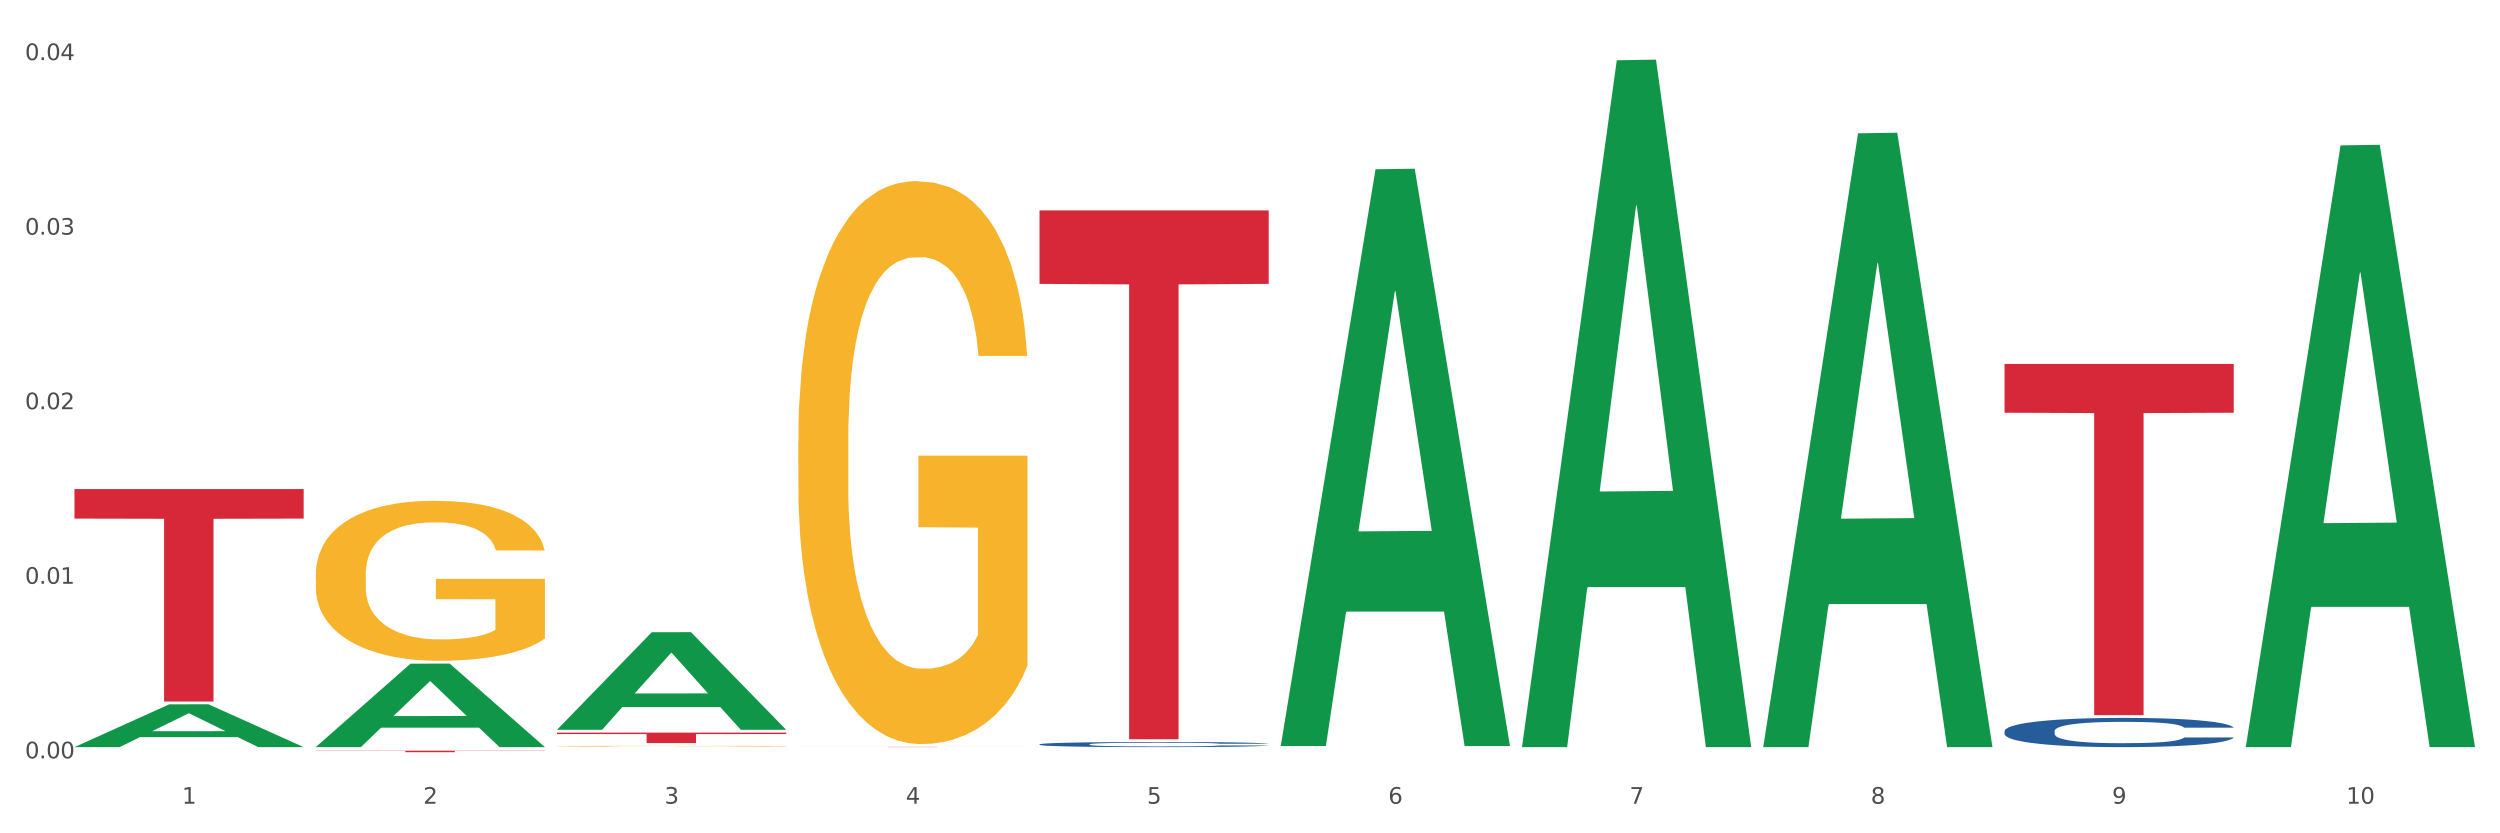<?xml version="1.0" encoding="utf-8" standalone="no"?>
<!DOCTYPE svg PUBLIC "-//W3C//DTD SVG 1.1//EN"
  "http://www.w3.org/Graphics/SVG/1.1/DTD/svg11.dtd">
<svg xmlns:xlink="http://www.w3.org/1999/xlink" width="1080pt" height="360pt" viewBox="0 0 1080 360" xmlns="http://www.w3.org/2000/svg" version="1.1">
 <rect x="0" y="0" width="1080" height="360" fill="#333333" stroke="none"/>
 <defs>
  <style type="text/css">*{stroke-linejoin: round; stroke-linecap: butt}</style>
 </defs>
 <g id="figure_1">
  <g id="patch_1">
   <path d="M 0 360 
L 1080 360 
L 1080 0 
L 0 0 
z
" style="fill: #ffffff; stroke: #ffffff; stroke-linejoin: miter"/>
  </g>
  <g id="axes_1">
   <g id="matplotlib.axis_1">
    <g id="xtick_1">
     <g id="text_1">
      <!-- 1 -->
      <g style="fill: #4d4d4d" transform="translate(78.627 347.204) scale(0.096 -0.096)">
       <defs>
        <path id="DejaVuSans-31" d="M 794 531 
L 1825 531 
L 1825 4091 
L 703 3866 
L 703 4441 
L 1819 4666 
L 2450 4666 
L 2450 531 
L 3481 531 
L 3481 0 
L 794 0 
L 794 531 
z
" transform="scale(0.016)"/>
       </defs>
       <use xlink:href="#DejaVuSans-31"/>
      </g>
     </g>
    </g>
    <g id="xtick_2">
     <g id="text_2">
      <!-- 2 -->
      <g style="fill: #4d4d4d" transform="translate(182.851 347.204) scale(0.096 -0.096)">
       <defs>
        <path id="DejaVuSans-32" d="M 1228 531 
L 3431 531 
L 3431 0 
L 469 0 
L 469 531 
Q 828 903 1448 1529 
Q 2069 2156 2228 2338 
Q 2531 2678 2651 2914 
Q 2772 3150 2772 3378 
Q 2772 3750 2511 3984 
Q 2250 4219 1831 4219 
Q 1534 4219 1204 4116 
Q 875 4013 500 3803 
L 500 4441 
Q 881 4594 1212 4672 
Q 1544 4750 1819 4750 
Q 2544 4750 2975 4387 
Q 3406 4025 3406 3419 
Q 3406 3131 3298 2873 
Q 3191 2616 2906 2266 
Q 2828 2175 2409 1742 
Q 1991 1309 1228 531 
z
" transform="scale(0.016)"/>
       </defs>
       <use xlink:href="#DejaVuSans-32"/>
      </g>
     </g>
    </g>
    <g id="xtick_3">
     <g id="text_3">
      <!-- 3 -->
      <g style="fill: #4d4d4d" transform="translate(287.074 347.204) scale(0.096 -0.096)">
       <defs>
        <path id="DejaVuSans-33" d="M 2597 2516 
Q 3050 2419 3304 2112 
Q 3559 1806 3559 1356 
Q 3559 666 3084 287 
Q 2609 -91 1734 -91 
Q 1441 -91 1130 -33 
Q 819 25 488 141 
L 488 750 
Q 750 597 1062 519 
Q 1375 441 1716 441 
Q 2309 441 2620 675 
Q 2931 909 2931 1356 
Q 2931 1769 2642 2001 
Q 2353 2234 1838 2234 
L 1294 2234 
L 1294 2753 
L 1863 2753 
Q 2328 2753 2575 2939 
Q 2822 3125 2822 3475 
Q 2822 3834 2567 4026 
Q 2313 4219 1838 4219 
Q 1578 4219 1281 4162 
Q 984 4106 628 3988 
L 628 4550 
Q 988 4650 1302 4700 
Q 1616 4750 1894 4750 
Q 2613 4750 3031 4423 
Q 3450 4097 3450 3541 
Q 3450 3153 3228 2886 
Q 3006 2619 2597 2516 
z
" transform="scale(0.016)"/>
       </defs>
       <use xlink:href="#DejaVuSans-33"/>
      </g>
     </g>
    </g>
    <g id="xtick_4">
     <g id="text_4">
      <!-- 4 -->
      <g style="fill: #4d4d4d" transform="translate(391.298 347.204) scale(0.096 -0.096)">
       <defs>
        <path id="DejaVuSans-34" d="M 2419 4116 
L 825 1625 
L 2419 1625 
L 2419 4116 
z
M 2253 4666 
L 3047 4666 
L 3047 1625 
L 3713 1625 
L 3713 1100 
L 3047 1100 
L 3047 0 
L 2419 0 
L 2419 1100 
L 313 1100 
L 313 1709 
L 2253 4666 
z
" transform="scale(0.016)"/>
       </defs>
       <use xlink:href="#DejaVuSans-34"/>
      </g>
     </g>
    </g>
    <g id="xtick_5">
     <g id="text_5">
      <!-- 5 -->
      <g style="fill: #4d4d4d" transform="translate(495.522 347.204) scale(0.096 -0.096)">
       <defs>
        <path id="DejaVuSans-35" d="M 691 4666 
L 3169 4666 
L 3169 4134 
L 1269 4134 
L 1269 2991 
Q 1406 3038 1543 3061 
Q 1681 3084 1819 3084 
Q 2600 3084 3056 2656 
Q 3513 2228 3513 1497 
Q 3513 744 3044 326 
Q 2575 -91 1722 -91 
Q 1428 -91 1123 -41 
Q 819 9 494 109 
L 494 744 
Q 775 591 1075 516 
Q 1375 441 1709 441 
Q 2250 441 2565 725 
Q 2881 1009 2881 1497 
Q 2881 1984 2565 2268 
Q 2250 2553 1709 2553 
Q 1456 2553 1204 2497 
Q 953 2441 691 2322 
L 691 4666 
z
" transform="scale(0.016)"/>
       </defs>
       <use xlink:href="#DejaVuSans-35"/>
      </g>
     </g>
    </g>
    <g id="xtick_6">
     <g id="text_6">
      <!-- 6 -->
      <g style="fill: #4d4d4d" transform="translate(599.745 347.204) scale(0.096 -0.096)">
       <defs>
        <path id="DejaVuSans-36" d="M 2113 2584 
Q 1688 2584 1439 2293 
Q 1191 2003 1191 1497 
Q 1191 994 1439 701 
Q 1688 409 2113 409 
Q 2538 409 2786 701 
Q 3034 994 3034 1497 
Q 3034 2003 2786 2293 
Q 2538 2584 2113 2584 
z
M 3366 4563 
L 3366 3988 
Q 3128 4100 2886 4159 
Q 2644 4219 2406 4219 
Q 1781 4219 1451 3797 
Q 1122 3375 1075 2522 
Q 1259 2794 1537 2939 
Q 1816 3084 2150 3084 
Q 2853 3084 3261 2657 
Q 3669 2231 3669 1497 
Q 3669 778 3244 343 
Q 2819 -91 2113 -91 
Q 1303 -91 875 529 
Q 447 1150 447 2328 
Q 447 3434 972 4092 
Q 1497 4750 2381 4750 
Q 2619 4750 2861 4703 
Q 3103 4656 3366 4563 
z
" transform="scale(0.016)"/>
       </defs>
       <use xlink:href="#DejaVuSans-36"/>
      </g>
     </g>
    </g>
    <g id="xtick_7">
     <g id="text_7">
      <!-- 7 -->
      <g style="fill: #4d4d4d" transform="translate(703.969 347.204) scale(0.096 -0.096)">
       <defs>
        <path id="DejaVuSans-37" d="M 525 4666 
L 3525 4666 
L 3525 4397 
L 1831 0 
L 1172 0 
L 2766 4134 
L 525 4134 
L 525 4666 
z
" transform="scale(0.016)"/>
       </defs>
       <use xlink:href="#DejaVuSans-37"/>
      </g>
     </g>
    </g>
    <g id="xtick_8">
     <g id="text_8">
      <!-- 8 -->
      <g style="fill: #4d4d4d" transform="translate(808.193 347.204) scale(0.096 -0.096)">
       <defs>
        <path id="DejaVuSans-38" d="M 2034 2216 
Q 1584 2216 1326 1975 
Q 1069 1734 1069 1313 
Q 1069 891 1326 650 
Q 1584 409 2034 409 
Q 2484 409 2743 651 
Q 3003 894 3003 1313 
Q 3003 1734 2745 1975 
Q 2488 2216 2034 2216 
z
M 1403 2484 
Q 997 2584 770 2862 
Q 544 3141 544 3541 
Q 544 4100 942 4425 
Q 1341 4750 2034 4750 
Q 2731 4750 3128 4425 
Q 3525 4100 3525 3541 
Q 3525 3141 3298 2862 
Q 3072 2584 2669 2484 
Q 3125 2378 3379 2068 
Q 3634 1759 3634 1313 
Q 3634 634 3220 271 
Q 2806 -91 2034 -91 
Q 1263 -91 848 271 
Q 434 634 434 1313 
Q 434 1759 690 2068 
Q 947 2378 1403 2484 
z
M 1172 3481 
Q 1172 3119 1398 2916 
Q 1625 2713 2034 2713 
Q 2441 2713 2670 2916 
Q 2900 3119 2900 3481 
Q 2900 3844 2670 4047 
Q 2441 4250 2034 4250 
Q 1625 4250 1398 4047 
Q 1172 3844 1172 3481 
z
" transform="scale(0.016)"/>
       </defs>
       <use xlink:href="#DejaVuSans-38"/>
      </g>
     </g>
    </g>
    <g id="xtick_9">
     <g id="text_9">
      <!-- 9 -->
      <g style="fill: #4d4d4d" transform="translate(912.416 347.204) scale(0.096 -0.096)">
       <defs>
        <path id="DejaVuSans-39" d="M 703 97 
L 703 672 
Q 941 559 1184 500 
Q 1428 441 1663 441 
Q 2288 441 2617 861 
Q 2947 1281 2994 2138 
Q 2813 1869 2534 1725 
Q 2256 1581 1919 1581 
Q 1219 1581 811 2004 
Q 403 2428 403 3163 
Q 403 3881 828 4315 
Q 1253 4750 1959 4750 
Q 2769 4750 3195 4129 
Q 3622 3509 3622 2328 
Q 3622 1225 3098 567 
Q 2575 -91 1691 -91 
Q 1453 -91 1209 -44 
Q 966 3 703 97 
z
M 1959 2075 
Q 2384 2075 2632 2365 
Q 2881 2656 2881 3163 
Q 2881 3666 2632 3958 
Q 2384 4250 1959 4250 
Q 1534 4250 1286 3958 
Q 1038 3666 1038 3163 
Q 1038 2656 1286 2365 
Q 1534 2075 1959 2075 
z
" transform="scale(0.016)"/>
       </defs>
       <use xlink:href="#DejaVuSans-39"/>
      </g>
     </g>
    </g>
    <g id="xtick_10">
     <g id="text_10">
      <!-- 10 -->
      <g style="fill: #4d4d4d" transform="translate(1013.586 347.204) scale(0.096 -0.096)">
       <defs>
        <path id="DejaVuSans-30" d="M 2034 4250 
Q 1547 4250 1301 3770 
Q 1056 3291 1056 2328 
Q 1056 1369 1301 889 
Q 1547 409 2034 409 
Q 2525 409 2770 889 
Q 3016 1369 3016 2328 
Q 3016 3291 2770 3770 
Q 2525 4250 2034 4250 
z
M 2034 4750 
Q 2819 4750 3233 4129 
Q 3647 3509 3647 2328 
Q 3647 1150 3233 529 
Q 2819 -91 2034 -91 
Q 1250 -91 836 529 
Q 422 1150 422 2328 
Q 422 3509 836 4129 
Q 1250 4750 2034 4750 
z
" transform="scale(0.016)"/>
       </defs>
       <use xlink:href="#DejaVuSans-31"/>
       <use xlink:href="#DejaVuSans-30" transform="translate(63.623 0)"/>
      </g>
     </g>
    </g>
    <g id="xtick_11"/>
    <g id="xtick_12"/>
    <g id="xtick_13"/>
    <g id="xtick_14"/>
    <g id="xtick_15"/>
    <g id="xtick_16"/>
    <g id="xtick_17"/>
    <g id="xtick_18"/>
    <g id="xtick_19"/>
   </g>
   <g id="matplotlib.axis_2">
    <g id="ytick_1">
     <g id="text_11">
      <!-- 0.00 -->
      <g style="fill: #4d4d4d" transform="translate(10.8 327.604) scale(0.096 -0.096)">
       <defs>
        <path id="DejaVuSans-2e" d="M 684 794 
L 1344 794 
L 1344 0 
L 684 0 
L 684 794 
z
" transform="scale(0.016)"/>
       </defs>
       <use xlink:href="#DejaVuSans-30"/>
       <use xlink:href="#DejaVuSans-2e" transform="translate(63.623 0)"/>
       <use xlink:href="#DejaVuSans-30" transform="translate(95.41 0)"/>
       <use xlink:href="#DejaVuSans-30" transform="translate(159.033 0)"/>
      </g>
     </g>
    </g>
    <g id="ytick_2">
     <g id="text_12">
      <!-- 0.01 -->
      <g style="fill: #4d4d4d" transform="translate(10.8 252.195) scale(0.096 -0.096)">
       <use xlink:href="#DejaVuSans-30"/>
       <use xlink:href="#DejaVuSans-2e" transform="translate(63.623 0)"/>
       <use xlink:href="#DejaVuSans-30" transform="translate(95.41 0)"/>
       <use xlink:href="#DejaVuSans-31" transform="translate(159.033 0)"/>
      </g>
     </g>
    </g>
    <g id="ytick_3">
     <g id="text_13">
      <!-- 0.02 -->
      <g style="fill: #4d4d4d" transform="translate(10.8 176.786) scale(0.096 -0.096)">
       <use xlink:href="#DejaVuSans-30"/>
       <use xlink:href="#DejaVuSans-2e" transform="translate(63.623 0)"/>
       <use xlink:href="#DejaVuSans-30" transform="translate(95.41 0)"/>
       <use xlink:href="#DejaVuSans-32" transform="translate(159.033 0)"/>
      </g>
     </g>
    </g>
    <g id="ytick_4">
     <g id="text_14">
      <!-- 0.03 -->
      <g style="fill: #4d4d4d" transform="translate(10.8 101.378) scale(0.096 -0.096)">
       <use xlink:href="#DejaVuSans-30"/>
       <use xlink:href="#DejaVuSans-2e" transform="translate(63.623 0)"/>
       <use xlink:href="#DejaVuSans-30" transform="translate(95.41 0)"/>
       <use xlink:href="#DejaVuSans-33" transform="translate(159.033 0)"/>
      </g>
     </g>
    </g>
    <g id="ytick_5">
     <g id="text_15">
      <!-- 0.04 -->
      <g style="fill: #4d4d4d" transform="translate(10.8 25.969) scale(0.096 -0.096)">
       <use xlink:href="#DejaVuSans-30"/>
       <use xlink:href="#DejaVuSans-2e" transform="translate(63.623 0)"/>
       <use xlink:href="#DejaVuSans-30" transform="translate(95.41 0)"/>
       <use xlink:href="#DejaVuSans-34" transform="translate(159.033 0)"/>
      </g>
     </g>
    </g>
    <g id="ytick_6"/>
    <g id="ytick_7"/>
    <g id="ytick_8"/>
    <g id="ytick_9"/>
   </g>
   <g id="PolyCollection_1">
    <path d="M 32.175 322.729 
L 32.277 322.712 
L 73.107 304.266 
L 90.051 304.248 
L 131.187 322.764 
L 111.589 322.764 
L 102.709 318.452 
L 60.552 318.452 
L 60.246 318.522 
L 51.671 322.764 
L 32.175 322.764 
L 32.175 322.729 
L 65.86 315.879 
L 97.401 315.862 
L 81.783 308.195 
L 81.579 308.16 
L 81.375 308.212 
L 65.758 315.862 
L 65.86 315.879 
L 32.175 322.729 
z
" clip-path="url(#p77add873ac)" style="fill: #109648"/>
    <path d="M 136.399 248.291 
L 136.516 248.228 
L 136.516 245.955 
L 136.749 243.998 
L 137.918 239.263 
L 139.672 235.349 
L 140.958 233.265 
L 142.244 231.561 
L 143.763 229.856 
L 145.634 228.088 
L 149.024 225.5 
L 151.128 224.174 
L 153.699 222.785 
L 158.375 220.765 
L 161.765 219.628 
L 165.272 218.681 
L 171 217.545 
L 174.741 217.04 
L 178.716 216.661 
L 183.508 216.408 
L 187.132 216.345 
L 195.081 216.535 
L 201.861 217.103 
L 205.135 217.545 
L 209.343 218.302 
L 211.564 218.807 
L 215.188 219.818 
L 218.928 221.143 
L 221.5 222.28 
L 225.358 224.426 
L 228.28 226.573 
L 230.969 229.225 
L 232.372 231.056 
L 233.424 232.76 
L 234.359 234.717 
L 235.294 237.811 
L 214.253 237.811 
L 213.434 235.601 
L 212.148 233.518 
L 210.278 231.497 
L 208.641 230.235 
L 205.836 228.656 
L 203.264 227.646 
L 200.576 226.889 
L 197.302 226.257 
L 194.731 225.942 
L 191.107 225.689 
L 183.976 225.752 
L 179.183 226.257 
L 175.91 226.889 
L 173.806 227.457 
L 171.936 228.088 
L 169.831 228.972 
L 167.377 230.298 
L 165.623 231.497 
L 163.87 233.013 
L 162.467 234.528 
L 161.181 236.296 
L 160.129 238.19 
L 159.311 240.147 
L 158.609 242.546 
L 158.025 246.523 
L 158.025 255.173 
L 158.259 257.13 
L 158.843 259.719 
L 159.544 261.676 
L 160.713 264.012 
L 161.765 265.59 
L 163.753 267.863 
L 165.974 269.757 
L 167.727 270.956 
L 169.481 271.967 
L 172.52 273.356 
L 175.91 274.492 
L 178.833 275.186 
L 182.807 275.818 
L 185.496 276.07 
L 187.834 276.197 
L 193.562 276.197 
L 197.653 276.007 
L 202.212 275.565 
L 205.719 274.997 
L 208.641 274.303 
L 211.915 273.166 
L 214.019 272.093 
L 214.019 258.898 
L 188.301 258.835 
L 188.301 250.059 
L 235.411 250.059 
L 235.411 275.818 
L 233.424 277.144 
L 231.203 278.343 
L 228.865 279.417 
L 225.358 280.742 
L 221.15 282.005 
L 217.409 282.889 
L 213.434 283.647 
L 208.758 284.341 
L 202.68 284.972 
L 198.939 285.225 
L 194.263 285.414 
L 188.769 285.477 
L 183.976 285.351 
L 179.3 285.035 
L 174.39 284.467 
L 169.598 283.647 
L 165.974 282.826 
L 162.35 281.816 
L 158.492 280.49 
L 155.453 279.227 
L 153.115 278.091 
L 150.543 276.639 
L 147.738 274.745 
L 145.634 273.04 
L 143.763 271.272 
L 141.776 268.999 
L 140.373 267.042 
L 138.97 264.58 
L 138.152 262.749 
L 137.217 259.908 
L 136.516 255.93 
L 136.399 248.291 
z
" clip-path="url(#p77add873ac)" style="fill: #f7b32b"/>
    <path d="M 240.622 322.36 
L 240.739 322.36 
L 240.739 322.348 
L 240.973 322.339 
L 242.142 322.315 
L 243.895 322.295 
L 245.181 322.285 
L 246.467 322.276 
L 247.987 322.268 
L 249.857 322.259 
L 253.247 322.246 
L 255.351 322.239 
L 257.923 322.232 
L 262.599 322.222 
L 265.989 322.217 
L 269.496 322.212 
L 275.224 322.206 
L 278.965 322.204 
L 282.939 322.202 
L 287.732 322.201 
L 291.356 322.2 
L 299.305 322.201 
L 306.085 322.204 
L 309.358 322.206 
L 313.566 322.21 
L 315.788 322.213 
L 319.411 322.218 
L 323.152 322.224 
L 325.724 322.23 
L 329.581 322.241 
L 332.504 322.251 
L 335.193 322.265 
L 336.595 322.274 
L 337.647 322.282 
L 338.583 322.292 
L 339.518 322.308 
L 318.476 322.308 
L 317.658 322.297 
L 316.372 322.286 
L 314.502 322.276 
L 312.865 322.27 
L 310.06 322.262 
L 307.488 322.257 
L 304.799 322.253 
L 301.526 322.25 
L 298.954 322.248 
L 295.33 322.247 
L 288.2 322.247 
L 283.407 322.25 
L 280.134 322.253 
L 278.03 322.256 
L 276.159 322.259 
L 274.055 322.263 
L 271.6 322.27 
L 269.847 322.276 
L 268.093 322.284 
L 266.69 322.291 
L 265.405 322.3 
L 264.352 322.309 
L 263.534 322.319 
L 262.833 322.331 
L 262.248 322.351 
L 262.248 322.394 
L 262.482 322.404 
L 263.067 322.417 
L 263.768 322.427 
L 264.937 322.439 
L 265.989 322.446 
L 267.976 322.458 
L 270.197 322.467 
L 271.951 322.473 
L 273.704 322.478 
L 276.744 322.485 
L 280.134 322.491 
L 283.056 322.494 
L 287.031 322.498 
L 289.719 322.499 
L 292.057 322.499 
L 297.785 322.499 
L 301.877 322.498 
L 306.436 322.496 
L 309.943 322.493 
L 312.865 322.49 
L 316.138 322.484 
L 318.242 322.479 
L 318.242 322.413 
L 292.525 322.413 
L 292.525 322.369 
L 339.635 322.369 
L 339.635 322.498 
L 337.647 322.504 
L 335.426 322.51 
L 333.088 322.516 
L 329.581 322.522 
L 325.373 322.528 
L 321.632 322.533 
L 317.658 322.537 
L 312.982 322.54 
L 306.903 322.543 
L 303.163 322.545 
L 298.487 322.546 
L 292.992 322.546 
L 288.2 322.545 
L 283.524 322.544 
L 278.614 322.541 
L 273.821 322.537 
L 270.197 322.533 
L 266.574 322.528 
L 262.716 322.521 
L 259.677 322.515 
L 257.339 322.509 
L 254.767 322.502 
L 251.961 322.492 
L 249.857 322.484 
L 247.987 322.475 
L 246 322.463 
L 244.597 322.454 
L 243.194 322.441 
L 242.376 322.432 
L 241.441 322.418 
L 240.739 322.398 
L 240.622 322.36 
z
" clip-path="url(#p77add873ac)" style="fill: #f7b32b"/>
    <path d="M 344.846 190.628 
L 344.963 190.406 
L 344.963 182.409 
L 345.197 175.523 
L 346.366 158.864 
L 348.119 145.091 
L 349.405 137.761 
L 350.691 131.764 
L 352.21 125.766 
L 354.081 119.547 
L 357.471 110.439 
L 359.575 105.774 
L 362.147 100.888 
L 366.823 93.779 
L 370.213 89.781 
L 373.72 86.449 
L 379.448 82.451 
L 383.188 80.674 
L 387.163 79.341 
L 391.956 78.452 
L 395.579 78.23 
L 403.529 78.897 
L 410.309 80.896 
L 413.582 82.451 
L 417.79 85.116 
L 420.011 86.893 
L 423.635 90.447 
L 427.376 95.112 
L 429.947 99.111 
L 433.805 106.663 
L 436.728 114.215 
L 439.416 123.545 
L 440.819 129.987 
L 441.871 135.984 
L 442.806 142.87 
L 443.741 153.755 
L 422.7 153.755 
L 421.882 145.98 
L 420.596 138.65 
L 418.725 131.542 
L 417.089 127.099 
L 414.283 121.546 
L 411.711 117.992 
L 409.023 115.326 
L 405.75 113.105 
L 403.178 111.994 
L 399.554 111.106 
L 392.423 111.328 
L 387.63 113.105 
L 384.357 115.326 
L 382.253 117.325 
L 380.383 119.547 
L 378.279 122.656 
L 375.824 127.321 
L 374.07 131.542 
L 372.317 136.873 
L 370.914 142.204 
L 369.628 148.423 
L 368.576 155.087 
L 367.758 161.973 
L 367.056 170.414 
L 366.472 184.409 
L 366.472 214.84 
L 366.706 221.726 
L 367.29 230.834 
L 367.992 237.72 
L 369.161 245.939 
L 370.213 251.492 
L 372.2 259.489 
L 374.421 266.152 
L 376.174 270.373 
L 377.928 273.927 
L 380.967 278.814 
L 384.357 282.812 
L 387.28 285.256 
L 391.254 287.477 
L 393.943 288.365 
L 396.281 288.81 
L 402.009 288.81 
L 406.1 288.143 
L 410.659 286.588 
L 414.166 284.589 
L 417.089 282.146 
L 420.362 278.147 
L 422.466 274.371 
L 422.466 227.946 
L 396.748 227.724 
L 396.748 196.848 
L 443.858 196.848 
L 443.858 287.477 
L 441.871 292.142 
L 439.65 296.362 
L 437.312 300.138 
L 433.805 304.803 
L 429.597 309.246 
L 425.856 312.355 
L 421.882 315.021 
L 417.206 317.464 
L 411.127 319.686 
L 407.386 320.574 
L 402.71 321.241 
L 397.216 321.463 
L 392.423 321.019 
L 387.747 319.908 
L 382.838 317.909 
L 378.045 315.021 
L 374.421 312.133 
L 370.797 308.579 
L 366.94 303.915 
L 363.9 299.472 
L 361.562 295.474 
L 358.99 290.365 
L 356.185 283.701 
L 354.081 277.703 
L 352.21 271.484 
L 350.223 263.487 
L 348.82 256.601 
L 347.418 247.938 
L 346.599 241.496 
L 345.664 231.5 
L 344.963 217.506 
L 344.846 190.628 
z
" clip-path="url(#p77add873ac)" style="fill: #f7b32b"/>
    <path d="M 32.175 211.276 
L 131.187 211.276 
L 131.187 224.03 
L 92.239 224.116 
L 92.239 303.056 
L 70.888 303.056 
L 70.888 224.116 
L 32.175 224.03 
L 32.175 211.362 
L 32.175 211.276 
z
" clip-path="url(#p77add873ac)" style="fill: #d62839"/>
    <path d="M 136.399 324.298 
L 235.411 324.298 
L 235.411 324.389 
L 196.463 324.389 
L 196.463 324.95 
L 175.112 324.95 
L 175.112 324.389 
L 136.399 324.389 
L 136.399 324.299 
L 136.399 324.298 
z
" clip-path="url(#p77add873ac)" style="fill: #d62839"/>
    <path d="M 240.622 316.475 
L 339.635 316.475 
L 339.635 317.105 
L 300.687 317.109 
L 300.687 321.008 
L 279.336 321.008 
L 279.336 317.109 
L 240.622 317.105 
L 240.622 316.479 
L 240.622 316.475 
z
" clip-path="url(#p77add873ac)" style="fill: #d62839"/>
    <path d="M 344.846 322.656 
L 443.858 322.656 
L 443.858 322.669 
L 404.91 322.669 
L 404.91 322.753 
L 383.559 322.753 
L 383.559 322.669 
L 344.846 322.669 
L 344.846 322.656 
L 344.846 322.656 
z
" clip-path="url(#p77add873ac)" style="fill: #d62839"/>
    <path d="M 449.069 90.89 
L 548.082 90.89 
L 548.082 122.638 
L 509.134 122.853 
L 509.134 319.35 
L 487.783 319.35 
L 487.783 122.853 
L 449.069 122.638 
L 449.069 91.104 
L 449.069 90.89 
z
" clip-path="url(#p77add873ac)" style="fill: #d62839"/>
    <path d="M 865.964 157.217 
L 964.976 157.217 
L 964.976 178.301 
L 926.028 178.443 
L 926.028 308.933 
L 904.677 308.933 
L 904.677 178.443 
L 865.964 178.301 
L 865.964 157.36 
L 865.964 157.217 
z
" clip-path="url(#p77add873ac)" style="fill: #d62839"/>
    <path d="M 865.964 315.804 
L 866.081 315.793 
L 866.081 315.47 
L 866.432 315.031 
L 867.719 314.223 
L 869.358 313.612 
L 872.167 312.896 
L 873.688 312.596 
L 875.678 312.261 
L 879.774 311.719 
L 884.456 311.257 
L 887.733 311.003 
L 890.19 310.842 
L 895.691 310.553 
L 898.851 310.426 
L 902.128 310.322 
L 904.937 310.253 
L 909.618 310.172 
L 913.364 310.138 
L 917.694 310.126 
L 921.322 310.138 
L 926.12 310.184 
L 933.143 310.322 
L 935.834 310.403 
L 939.463 310.541 
L 943.208 310.726 
L 946.251 310.911 
L 949.762 311.176 
L 953.39 311.522 
L 956.901 311.961 
L 959.359 312.365 
L 961.348 312.792 
L 963.104 313.311 
L 964.391 313.877 
L 964.976 314.35 
L 943.559 314.35 
L 942.974 313.923 
L 941.803 313.461 
L 940.633 313.15 
L 939.346 312.896 
L 937.356 312.607 
L 935.6 312.423 
L 932.674 312.203 
L 929.983 312.065 
L 927.759 311.984 
L 925.067 311.915 
L 919.332 311.846 
L 915.236 311.846 
L 912.661 311.869 
L 909.501 311.926 
L 906.81 312.007 
L 903.65 312.146 
L 901.192 312.296 
L 898.734 312.492 
L 897.33 312.63 
L 895.223 312.884 
L 893.819 313.092 
L 891.946 313.45 
L 890.893 313.704 
L 889.02 314.362 
L 888.201 314.846 
L 887.85 315.181 
L 887.616 315.55 
L 887.616 317.351 
L 888.318 318.159 
L 888.903 318.505 
L 889.839 318.898 
L 891.595 319.405 
L 894.17 319.902 
L 896.861 320.259 
L 899.085 320.479 
L 901.192 320.64 
L 903.298 320.767 
L 905.873 320.883 
L 907.98 320.952 
L 911.14 321.021 
L 914.885 321.056 
L 917.811 321.056 
L 923.78 320.998 
L 926.472 320.94 
L 929.046 320.86 
L 931.855 320.733 
L 934.079 320.594 
L 935.366 320.49 
L 937.473 320.271 
L 939.111 320.04 
L 940.516 319.775 
L 941.452 319.544 
L 942.505 319.198 
L 943.325 318.805 
L 943.559 318.597 
L 964.976 318.597 
L 964.508 319.013 
L 963.689 319.417 
L 962.05 319.959 
L 960.763 320.271 
L 958.773 320.652 
L 956.667 320.975 
L 953.741 321.333 
L 951.049 321.598 
L 948.24 321.829 
L 945.197 322.037 
L 939.697 322.325 
L 937.707 322.406 
L 933.494 322.545 
L 930.217 322.625 
L 925.418 322.706 
L 920.503 322.752 
L 915.353 322.764 
L 910.789 322.741 
L 905.756 322.672 
L 902.596 322.602 
L 899.085 322.498 
L 894.989 322.337 
L 891.127 322.141 
L 887.499 321.91 
L 884.105 321.644 
L 880.945 321.344 
L 876.848 320.848 
L 873.805 320.363 
L 871.582 319.913 
L 870.06 319.532 
L 868.539 319.048 
L 867.719 318.713 
L 866.432 317.905 
L 865.964 317.155 
L 865.964 315.804 
z
" clip-path="url(#p77add873ac)" style="fill: #255c99"/>
    <path d="M 449.069 321.541 
L 449.187 321.539 
L 449.187 321.482 
L 449.538 321.405 
L 450.825 321.263 
L 452.464 321.156 
L 455.272 321.03 
L 456.794 320.977 
L 458.783 320.918 
L 462.88 320.823 
L 467.561 320.742 
L 470.838 320.697 
L 473.296 320.669 
L 478.797 320.618 
L 481.957 320.596 
L 485.234 320.578 
L 488.042 320.565 
L 492.724 320.551 
L 496.469 320.545 
L 500.799 320.543 
L 504.427 320.545 
L 509.226 320.553 
L 516.248 320.578 
L 518.94 320.592 
L 522.568 320.616 
L 526.313 320.649 
L 529.356 320.681 
L 532.867 320.728 
L 536.495 320.789 
L 540.006 320.866 
L 542.464 320.937 
L 544.454 321.012 
L 546.209 321.103 
L 547.497 321.202 
L 548.082 321.285 
L 526.664 321.285 
L 526.079 321.21 
L 524.909 321.129 
L 523.738 321.075 
L 522.451 321.03 
L 520.461 320.979 
L 518.706 320.947 
L 515.78 320.908 
L 513.088 320.884 
L 510.864 320.87 
L 508.173 320.858 
L 502.438 320.845 
L 498.342 320.845 
L 495.767 320.849 
L 492.607 320.86 
L 489.915 320.874 
L 486.755 320.898 
L 484.297 320.924 
L 481.84 320.959 
L 480.435 320.983 
L 478.328 321.028 
L 476.924 321.064 
L 475.051 321.127 
L 473.998 321.172 
L 472.126 321.287 
L 471.306 321.373 
L 470.955 321.431 
L 470.721 321.496 
L 470.721 321.813 
L 471.423 321.955 
L 472.009 322.016 
L 472.945 322.085 
L 474.7 322.174 
L 477.275 322.261 
L 479.967 322.324 
L 482.191 322.362 
L 484.297 322.391 
L 486.404 322.413 
L 488.979 322.433 
L 491.085 322.446 
L 494.245 322.458 
L 497.991 322.464 
L 500.916 322.464 
L 506.885 322.454 
L 509.577 322.444 
L 512.152 322.429 
L 514.961 322.407 
L 517.184 322.383 
L 518.472 322.364 
L 520.578 322.326 
L 522.217 322.285 
L 523.621 322.239 
L 524.558 322.198 
L 525.611 322.137 
L 526.43 322.068 
L 526.664 322.032 
L 548.082 322.032 
L 547.614 322.105 
L 546.795 322.176 
L 545.156 322.271 
L 543.869 322.326 
L 541.879 322.393 
L 539.772 322.45 
L 536.846 322.512 
L 534.155 322.559 
L 531.346 322.6 
L 528.303 322.636 
L 522.802 322.687 
L 520.813 322.701 
L 516.599 322.725 
L 513.322 322.74 
L 508.524 322.754 
L 503.608 322.762 
L 498.459 322.764 
L 493.894 322.76 
L 488.862 322.748 
L 485.702 322.736 
L 482.191 322.717 
L 478.094 322.689 
L 474.232 322.654 
L 470.604 322.614 
L 467.21 322.567 
L 464.05 322.514 
L 459.954 322.427 
L 456.911 322.342 
L 454.687 322.263 
L 453.166 322.196 
L 451.644 322.111 
L 450.825 322.052 
L 449.538 321.91 
L 449.069 321.778 
L 449.069 321.541 
z
" clip-path="url(#p77add873ac)" style="fill: #255c99"/>
    <path d="M 761.74 322.265 
L 761.842 322.016 
L 802.672 57.584 
L 819.617 57.335 
L 860.753 322.764 
L 841.154 322.764 
L 832.274 260.955 
L 790.117 260.955 
L 789.811 261.952 
L 781.237 322.764 
L 761.74 322.764 
L 761.74 322.265 
L 795.425 224.069 
L 826.966 223.82 
L 811.349 113.91 
L 811.144 113.411 
L 810.94 114.159 
L 795.323 223.82 
L 795.425 224.069 
L 761.74 322.265 
z
" clip-path="url(#p77add873ac)" style="fill: #109648"/>
    <path d="M 136.399 322.696 
L 136.501 322.662 
L 177.331 286.704 
L 194.275 286.67 
L 235.411 322.764 
L 215.813 322.764 
L 206.932 314.359 
L 164.775 314.359 
L 164.469 314.495 
L 155.895 322.764 
L 136.399 322.764 
L 136.399 322.696 
L 170.083 309.343 
L 201.624 309.309 
L 186.007 294.363 
L 185.803 294.296 
L 185.599 294.397 
L 169.981 309.309 
L 170.083 309.343 
L 136.399 322.696 
z
" clip-path="url(#p77add873ac)" style="fill: #109648"/>
    <path d="M 240.622 315.203 
L 240.724 315.163 
L 281.554 273.125 
L 298.499 273.085 
L 339.635 315.282 
L 320.036 315.282 
L 311.156 305.456 
L 268.999 305.456 
L 268.693 305.614 
L 260.118 315.282 
L 240.622 315.282 
L 240.622 315.203 
L 274.307 299.592 
L 305.848 299.552 
L 290.231 282.079 
L 290.026 282 
L 289.822 282.119 
L 274.205 299.552 
L 274.307 299.592 
L 240.622 315.203 
z
" clip-path="url(#p77add873ac)" style="fill: #109648"/>
    <path d="M 553.293 321.838 
L 553.395 321.604 
L 594.225 73.117 
L 611.169 72.883 
L 652.306 322.306 
L 632.707 322.306 
L 623.827 264.225 
L 581.67 264.225 
L 581.364 265.162 
L 572.789 322.306 
L 553.293 322.306 
L 553.293 321.838 
L 586.978 229.563 
L 618.519 229.329 
L 602.901 126.046 
L 602.697 125.578 
L 602.493 126.281 
L 586.876 229.329 
L 586.978 229.563 
L 553.293 321.838 
z
" clip-path="url(#p77add873ac)" style="fill: #109648"/>
    <path d="M 970.188 322.275 
L 970.29 322.031 
L 1011.12 62.797 
L 1028.064 62.552 
L 1069.2 322.764 
L 1049.602 322.764 
L 1040.721 262.17 
L 998.564 262.17 
L 998.258 263.147 
L 989.684 322.764 
L 970.188 322.764 
L 970.188 322.275 
L 1003.872 226.009 
L 1035.413 225.765 
L 1019.796 118.015 
L 1019.592 117.527 
L 1019.388 118.26 
L 1003.77 225.765 
L 1003.872 226.009 
L 970.188 322.275 
z
" clip-path="url(#p77add873ac)" style="fill: #109648"/>
    <path d="M 657.517 322.206 
L 657.619 321.927 
L 698.449 26.038 
L 715.393 25.759 
L 756.529 322.764 
L 736.931 322.764 
L 728.05 253.602 
L 685.893 253.602 
L 685.587 254.718 
L 677.013 322.764 
L 657.517 322.764 
L 657.517 322.206 
L 691.201 212.328 
L 722.742 212.05 
L 707.125 89.065 
L 706.921 88.507 
L 706.717 89.344 
L 691.099 212.05 
L 691.201 212.328 
L 657.517 322.206 
z
" clip-path="url(#p77add873ac)" style="fill: #109648"/>
   </g>
  </g>
 </g>
 <defs>
  <clipPath id="p77add873ac">
   <rect x="32.175" y="10.8" width="1037.025" height="329.109"/>
  </clipPath>
 </defs>
</svg>
